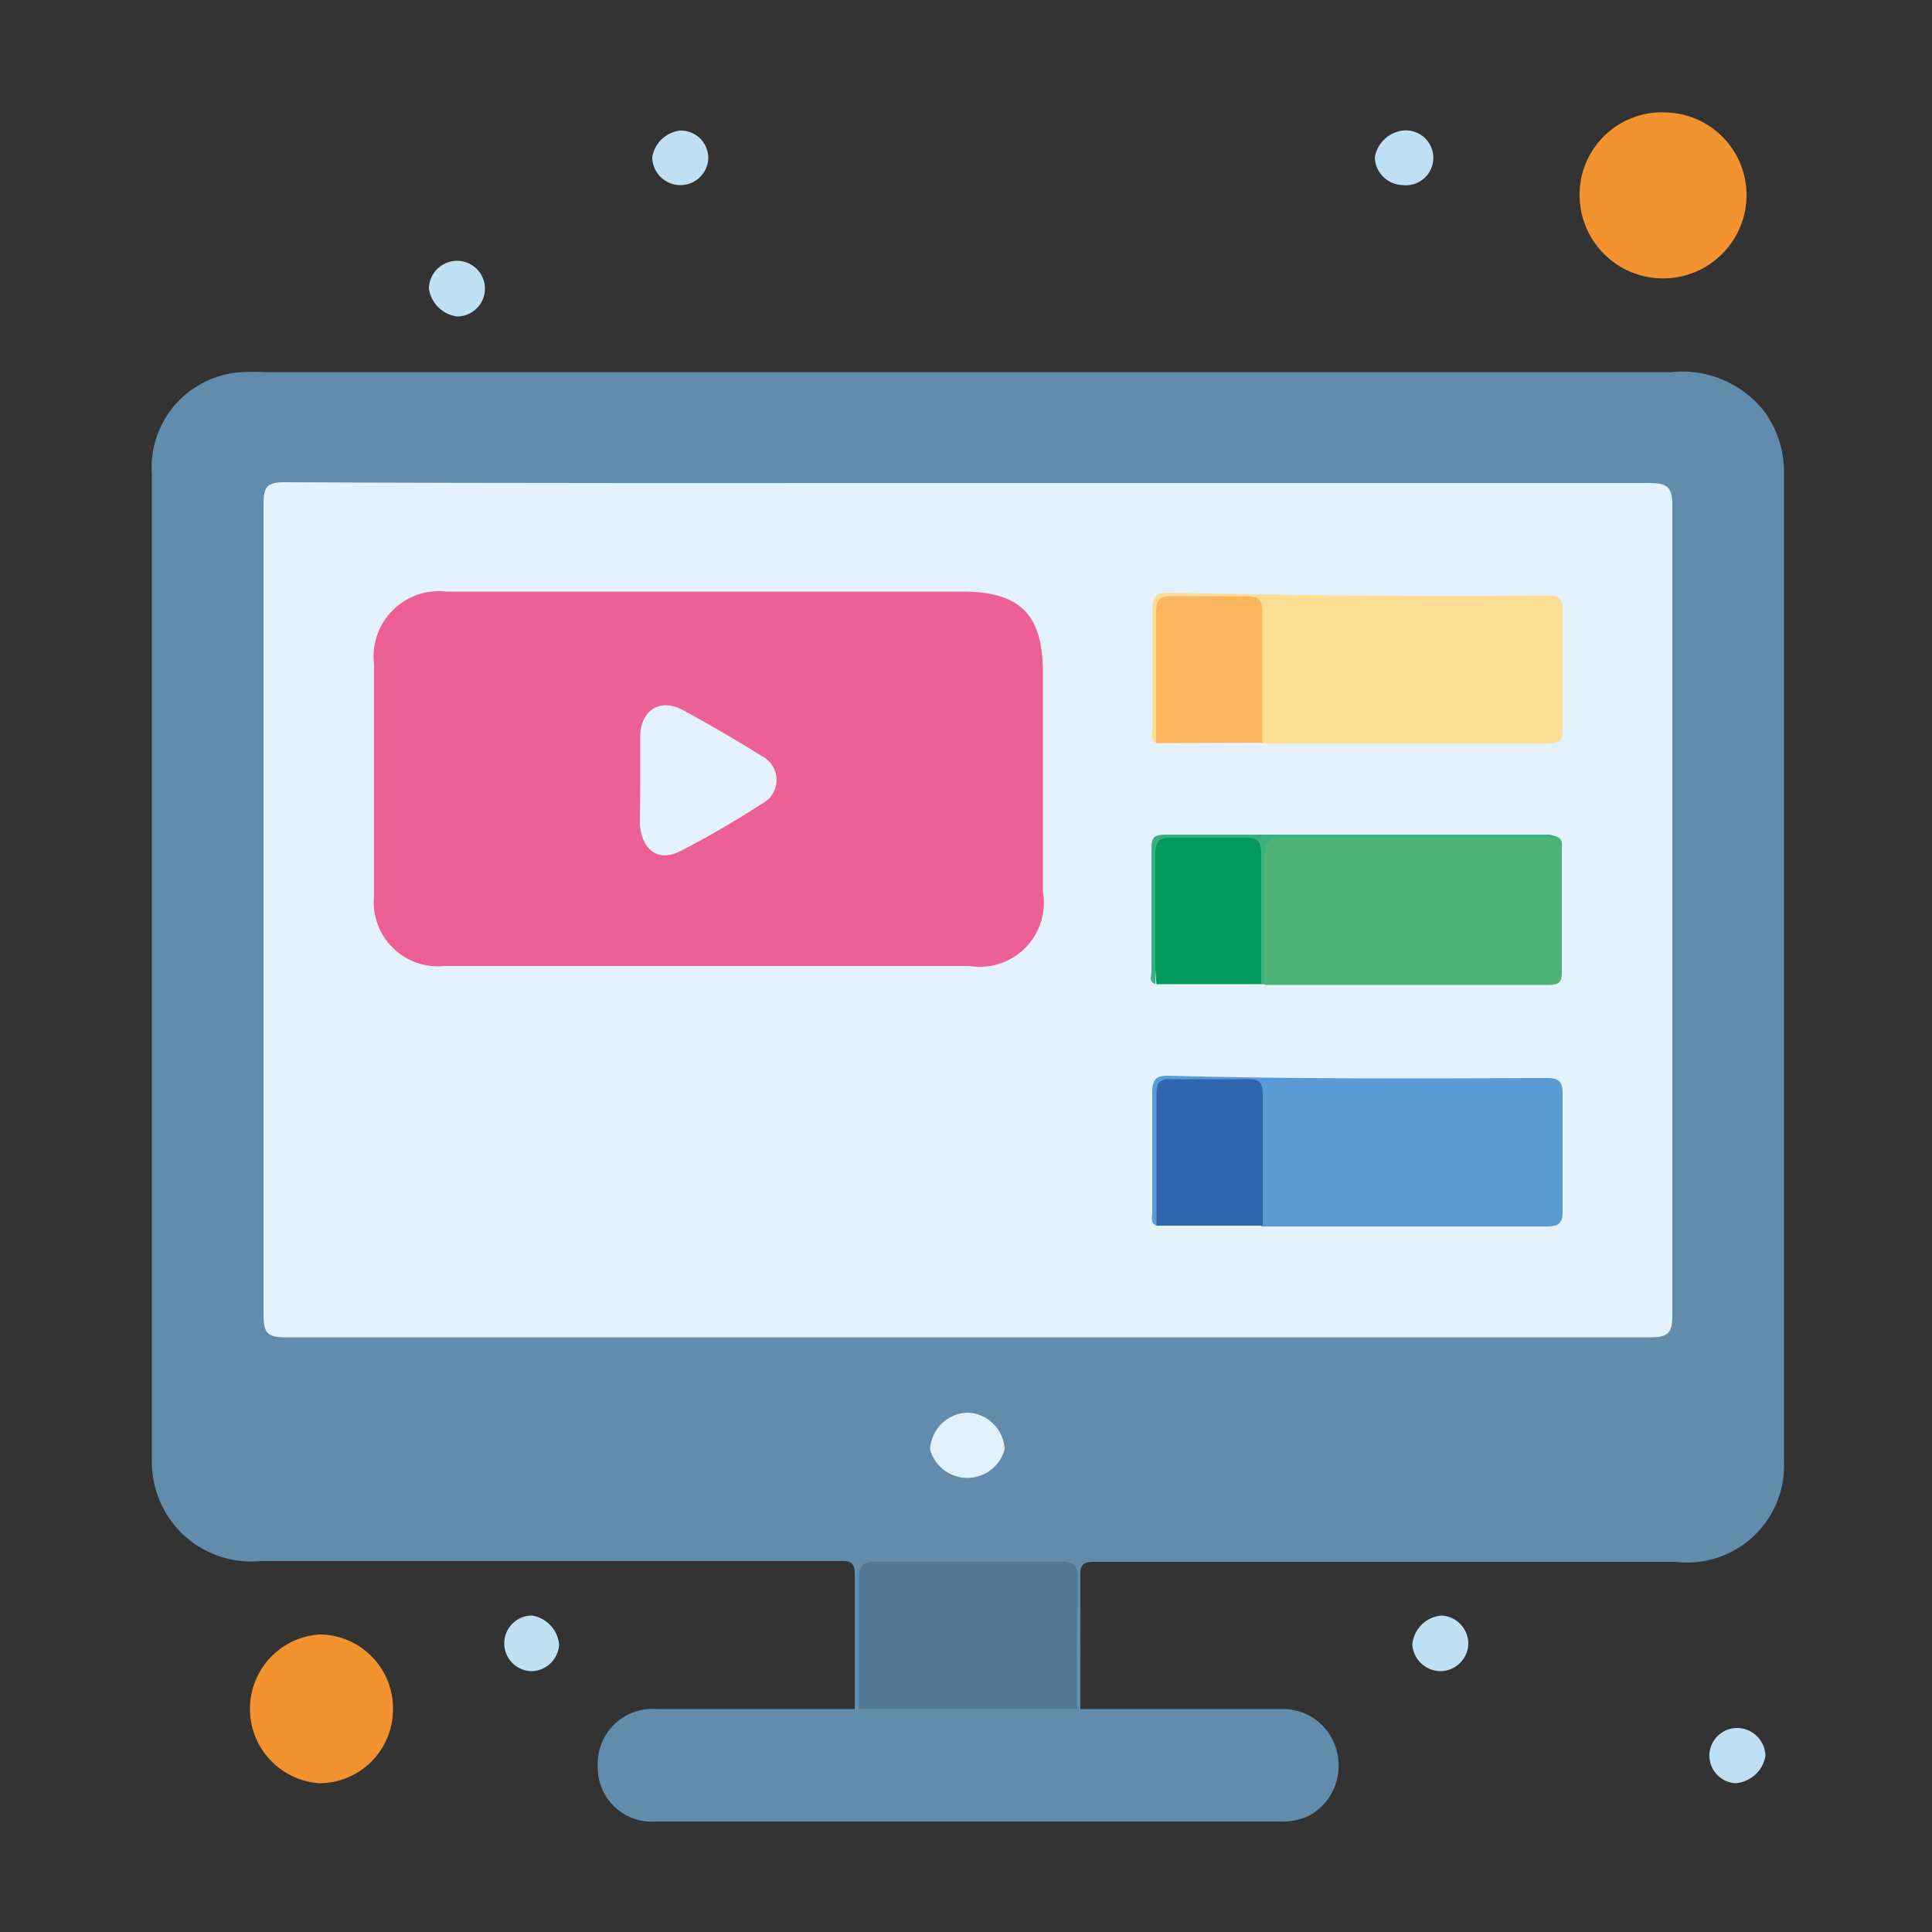 <svg xmlns="http://www.w3.org/2000/svg" id="Capa_1" data-name="Capa 1" viewBox="0 0 50 50"><rect x="0" y="0" width="50" height="50" fill="#333333" stroke="none"/><defs><style>.cls-1{fill:#628cab;}.cls-2{fill:#f3932f;}.cls-3{fill:#c0e0f4;}.cls-4{fill:#bfe0f4;}.cls-5{fill:#e3f2fc;}.cls-6{fill:#507794;}.cls-7{fill:#e2f2fc;}.cls-8{fill:#ec6095;}.cls-9{fill:#fede94;}.cls-10{fill:#599cd5;}.cls-11{fill:#4eb378;}.cls-12{fill:#f9b65c;}.cls-13{fill:#019a5a;}.cls-14{fill:#3066b0;}.cls-15{fill:#39b07e;}</style></defs><path class="cls-1" d="M22.12,44.23c0-1.17,0-2.34,0-3.51,0-.37-.22-.32-.45-.32H6.75a2.57,2.57,0,0,1-2.6-1.52,2.64,2.64,0,0,1-.22-1.14V12.27A2.47,2.47,0,0,1,6.3,9.63a4.87,4.87,0,0,1,.54,0H43.26a2.69,2.69,0,0,1,2.43,1.06,2.66,2.66,0,0,1,.48,1.56q0,12.78,0,25.57a2.51,2.51,0,0,1-2.81,2.6h-15c-.23,0-.41,0-.4.33,0,1.17,0,2.34,0,3.51a.11.11,0,0,1-.16,0,1.41,1.41,0,0,1-.1-.67c0-.8,0-1.6,0-2.39,0-.39-.13-.56-.54-.56H22.91c-.41,0-.54.17-.54.56,0,.79,0,1.59,0,2.39a1.29,1.29,0,0,1-.09.67A.11.11,0,0,1,22.12,44.23Z"></path><path class="cls-1" d="M22.12,44.23h.11a.87.87,0,0,1,.64-.15h4.35a.88.88,0,0,1,.65.15h5.36a1.43,1.43,0,0,1,1.37,1.11A1.47,1.47,0,0,1,33.86,47a1.66,1.66,0,0,1-.76.14H17a1.4,1.4,0,0,1-1.53-1.41A1.42,1.42,0,0,1,17,44.23Z"></path><path class="cls-2" d="M43.11,2.91A2.14,2.14,0,0,1,45.2,5.09,2.16,2.16,0,1,1,40.88,5,2.13,2.13,0,0,1,43.11,2.91Z"></path><path class="cls-2" d="M10.17,44.23a1.91,1.91,0,0,1-1.91,1.92,1.93,1.93,0,0,1,0-3.85A1.91,1.91,0,0,1,10.17,44.23Z"></path><path class="cls-3" d="M38,42.53a.73.73,0,0,1-.71.72.74.74,0,0,1-.74-.69.83.83,0,0,1,.75-.75A.73.73,0,0,1,38,42.53Z"></path><path class="cls-3" d="M11.83,6.75a.72.72,0,1,1,0,1.44.85.85,0,0,1-.73-.72A.73.73,0,0,1,11.83,6.75Z"></path><path class="cls-3" d="M13.77,43.25a.72.72,0,0,1,0-1.44.84.84,0,0,1,.7.75A.73.73,0,0,1,13.77,43.25Z"></path><path class="cls-4" d="M44.24,45.39a.72.72,0,0,1,.73-.67.74.74,0,0,1,.72.72.85.85,0,0,1-.79.71A.72.72,0,0,1,44.24,45.39Z"></path><path class="cls-4" d="M18.33,4.11a.72.72,0,0,1-.69.68.73.73,0,0,1-.76-.72.83.83,0,0,1,.71-.69A.71.71,0,0,1,18.33,4.11Z"></path><path class="cls-4" d="M36.34,4.79a.74.74,0,0,1-.76-.72.84.84,0,0,1,.72-.69.71.71,0,1,1,0,1.41Z"></path><path class="cls-5" d="M25.08,12.5c5.86,0,11.72,0,17.58,0,.47,0,.63.08.62.6q0,10.47,0,20.94c0,.43-.09.57-.55.57H7.36c-.47,0-.54-.16-.54-.58q0-10.49,0-21c0-.42.09-.55.53-.55C13.26,12.51,19.17,12.5,25.08,12.5Z"></path><path class="cls-6" d="M27.87,44.23H22.23c0-1.13,0-2.25,0-3.37,0-.34.1-.45.44-.44h4.77c.35,0,.45.1.45.44C27.86,42,27.87,43.1,27.87,44.23Z"></path><path class="cls-7" d="M26,37.51a1,1,0,0,1-1.93,0,1,1,0,0,1,1-.95A1,1,0,0,1,26,37.51Z"></path><path class="cls-8" d="M18.32,25H11.5a1.66,1.66,0,0,1-1.82-1.81c0-2,0-4,0-6a1.69,1.69,0,0,1,1.87-1.88H24.9c1.5,0,2.09.59,2.09,2.1,0,1.89,0,3.77,0,5.66A1.66,1.66,0,0,1,25.09,25Z"></path><path class="cls-9" d="M29.92,19.23c-.16-.08-.1-.23-.1-.35,0-1,0-2.08,0-3.12,0-.32.1-.43.42-.42,3.27.07,6.55.1,9.83.07.27,0,.37.08.37.36,0,1.05,0,2.09,0,3.13,0,.3-.13.34-.38.34l-7.41,0a.85.85,0,0,1-.14-.64c0-.81,0-1.62,0-2.43,0-.51-.05-.56-.55-.56H30.53c-.33,0-.46.15-.46.47,0,.84,0,1.69,0,2.53A.85.85,0,0,1,29.92,19.23Z"></path><path class="cls-10" d="M29.93,31.72c-.17-.07-.11-.22-.11-.33,0-1,0-2.08,0-3.12,0-.36.12-.44.45-.43,3.26.09,6.51.07,9.77.06.29,0,.4.08.4.39,0,1,0,2,0,3.07,0,.3-.11.38-.4.38l-7.39,0a.88.88,0,0,1-.14-.65c0-.81,0-1.62,0-2.43,0-.51-.05-.55-.55-.56s-.94,0-1.41,0-.46.14-.46.47c0,.84,0,1.68,0,2.53A.86.86,0,0,1,29.93,31.72Z"></path><path class="cls-11" d="M40.34,21.68c.1.07.08.17.08.27,0,1.05,0,2.11,0,3.16,0,.25,0,.38-.35.38l-7.33,0a.62.62,0,0,1-.14-.5c0-.93,0-1.85,0-2.78,0-.52,0-.56.55-.56H40A.62.62,0,0,1,40.34,21.68Z"></path><path class="cls-12" d="M29.92,19.23c0-1.13,0-2.25,0-3.37,0-.3.06-.44.4-.43q1,0,1.95,0c.33,0,.4.13.4.43,0,1.12,0,2.24,0,3.36Z"></path><path class="cls-13" d="M32.64,25.47H29.93a16.61,16.61,0,0,1-.05-2.23c0-.42,0-.84,0-1.26,0-.24.05-.36.32-.35q1.1,0,2.19,0c.17,0,.32,0,.32.25C32.66,23.07,32.76,24.27,32.64,25.47Z"></path><path class="cls-14" d="M29.93,31.72c0-1.14,0-2.27,0-3.41,0-.26.06-.39.35-.38.68,0,1.36,0,2.05,0,.28,0,.35.12.35.38,0,1.14,0,2.27,0,3.41Z"></path><path class="cls-15" d="M32.64,25.47c0-1.12,0-2.24,0-3.36,0-.3-.06-.44-.4-.43-.64,0-1.29,0-1.94,0-.33,0-.4.13-.4.43,0,1.12,0,2.24,0,3.36-.18-.07-.1-.22-.1-.34,0-1,0-2.08,0-3.12,0-.27,0-.41.36-.41h9.94a.94.94,0,0,1,.22.07c-2.35,0-4.7,0-7.05,0-.47,0-.56.16-.55.58,0,1.07,0,2.15,0,3.22Z"></path><path class="cls-5" d="M16.57,20.18c0-.38,0-.75,0-1.12,0-.67.51-1,1.09-.69s1.39.78,2.06,1.2a.69.69,0,0,1,0,1.23c-.68.44-1.38.85-2.1,1.22-.56.3-1,0-1.06-.67C16.56,21,16.57,20.57,16.57,20.18Z"></path></svg>